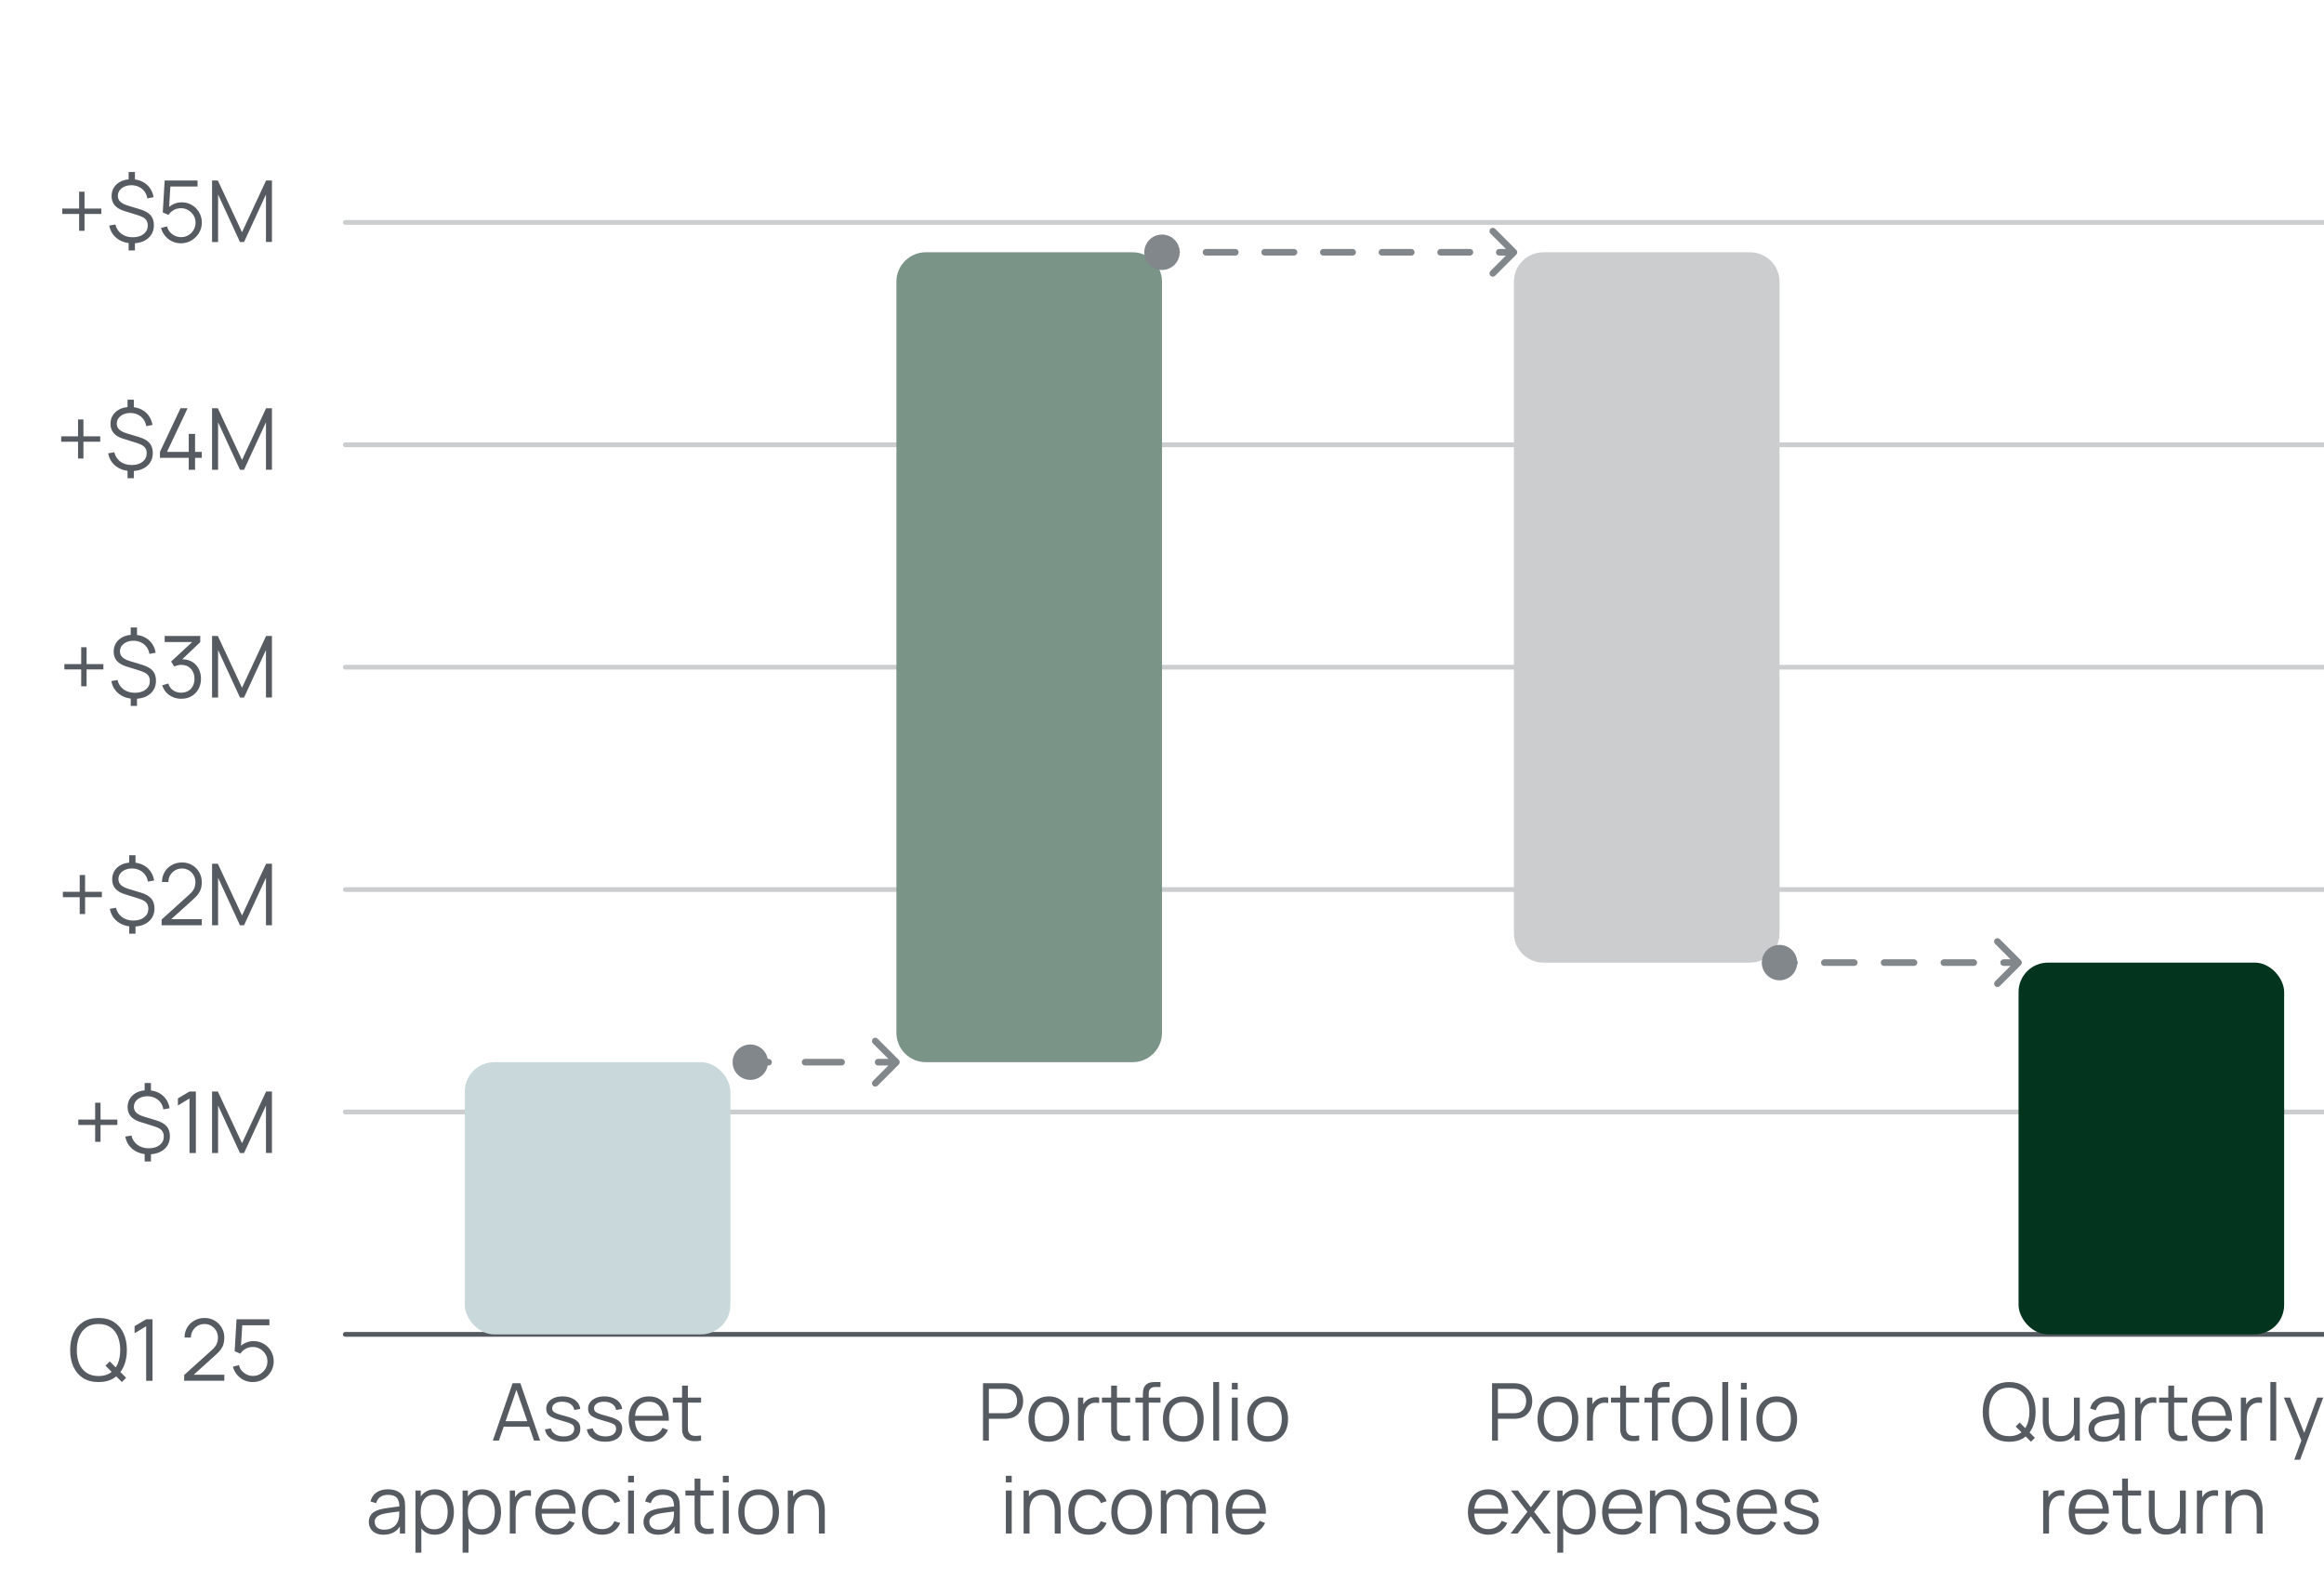 <svg width="350" height="238" viewBox="0 0 350 238" fill="none" xmlns="http://www.w3.org/2000/svg">
<path d="M74.221 217L77.197 208.36H78.367L81.343 217H80.424L77.599 208.852H77.947L75.138 217H74.221ZM75.546 214.906V214.078H80.01V214.906H75.546ZM84.844 217.174C84.084 217.174 83.458 217.01 82.966 216.682C82.478 216.354 82.178 215.898 82.066 215.314L82.966 215.164C83.062 215.532 83.28 215.826 83.62 216.046C83.964 216.262 84.388 216.37 84.892 216.37C85.384 216.37 85.772 216.268 86.056 216.064C86.34 215.856 86.482 215.574 86.482 215.218C86.482 215.018 86.436 214.856 86.344 214.732C86.256 214.604 86.074 214.486 85.798 214.378C85.522 214.27 85.11 214.142 84.562 213.994C83.974 213.834 83.514 213.674 83.182 213.514C82.85 213.354 82.614 213.17 82.474 212.962C82.334 212.75 82.264 212.492 82.264 212.188C82.264 211.82 82.368 211.498 82.576 211.222C82.784 210.942 83.072 210.726 83.44 210.574C83.808 210.418 84.236 210.34 84.724 210.34C85.212 210.34 85.648 210.42 86.032 210.58C86.42 210.736 86.732 210.956 86.968 211.24C87.204 211.524 87.344 211.854 87.388 212.23L86.488 212.392C86.428 212.012 86.238 211.712 85.918 211.492C85.602 211.268 85.2 211.152 84.712 211.144C84.252 211.132 83.878 211.22 83.59 211.408C83.302 211.592 83.158 211.838 83.158 212.146C83.158 212.318 83.21 212.466 83.314 212.59C83.418 212.71 83.606 212.824 83.878 212.932C84.154 213.04 84.546 213.158 85.054 213.286C85.65 213.438 86.118 213.598 86.458 213.766C86.798 213.934 87.04 214.132 87.184 214.36C87.328 214.588 87.4 214.87 87.4 215.206C87.4 215.818 87.172 216.3 86.716 216.652C86.264 217 85.64 217.174 84.844 217.174ZM91.149 217.174C90.389 217.174 89.763 217.01 89.271 216.682C88.783 216.354 88.483 215.898 88.371 215.314L89.271 215.164C89.367 215.532 89.585 215.826 89.925 216.046C90.269 216.262 90.693 216.37 91.197 216.37C91.689 216.37 92.077 216.268 92.361 216.064C92.645 215.856 92.787 215.574 92.787 215.218C92.787 215.018 92.741 214.856 92.649 214.732C92.561 214.604 92.379 214.486 92.103 214.378C91.827 214.27 91.415 214.142 90.867 213.994C90.279 213.834 89.819 213.674 89.487 213.514C89.155 213.354 88.919 213.17 88.779 212.962C88.639 212.75 88.569 212.492 88.569 212.188C88.569 211.82 88.673 211.498 88.881 211.222C89.089 210.942 89.377 210.726 89.745 210.574C90.113 210.418 90.541 210.34 91.029 210.34C91.517 210.34 91.953 210.42 92.337 210.58C92.725 210.736 93.037 210.956 93.273 211.24C93.509 211.524 93.649 211.854 93.693 212.23L92.793 212.392C92.733 212.012 92.543 211.712 92.223 211.492C91.907 211.268 91.505 211.152 91.017 211.144C90.557 211.132 90.183 211.22 89.895 211.408C89.607 211.592 89.463 211.838 89.463 212.146C89.463 212.318 89.515 212.466 89.619 212.59C89.723 212.71 89.911 212.824 90.183 212.932C90.459 213.04 90.851 213.158 91.359 213.286C91.955 213.438 92.423 213.598 92.763 213.766C93.103 213.934 93.345 214.132 93.489 214.36C93.633 214.588 93.705 214.87 93.705 215.206C93.705 215.818 93.477 216.3 93.021 216.652C92.569 217 91.945 217.174 91.149 217.174ZM97.777 217.18C97.145 217.18 96.597 217.04 96.133 216.76C95.673 216.48 95.315 216.086 95.059 215.578C94.803 215.07 94.675 214.474 94.675 213.79C94.675 213.082 94.801 212.47 95.053 211.954C95.305 211.438 95.659 211.04 96.115 210.76C96.575 210.48 97.117 210.34 97.741 210.34C98.381 210.34 98.927 210.488 99.379 210.784C99.831 211.076 100.173 211.496 100.405 212.044C100.637 212.592 100.743 213.246 100.723 214.006H99.823V213.694C99.807 212.854 99.625 212.22 99.277 211.792C98.933 211.364 98.429 211.15 97.765 211.15C97.069 211.15 96.535 211.376 96.163 211.828C95.795 212.28 95.611 212.924 95.611 213.76C95.611 214.576 95.795 215.21 96.163 215.662C96.535 216.11 97.061 216.334 97.741 216.334C98.205 216.334 98.609 216.228 98.953 216.016C99.301 215.8 99.575 215.49 99.775 215.086L100.597 215.404C100.341 215.968 99.963 216.406 99.463 216.718C98.967 217.026 98.405 217.18 97.777 217.18ZM95.299 214.006V213.268H100.249V214.006H95.299ZM105.583 217C105.219 217.076 104.859 217.106 104.503 217.09C104.151 217.074 103.835 216.998 103.555 216.862C103.279 216.726 103.069 216.514 102.925 216.226C102.809 215.986 102.745 215.744 102.733 215.5C102.725 215.252 102.721 214.97 102.721 214.654V208.72H103.597V214.618C103.597 214.89 103.599 215.118 103.603 215.302C103.611 215.482 103.653 215.642 103.729 215.782C103.873 216.05 104.101 216.21 104.413 216.262C104.729 216.314 105.119 216.302 105.583 216.226V217ZM101.335 211.276V210.52H105.583V211.276H101.335ZM57.76 231.18C57.272 231.18 56.862 231.092 56.53 230.916C56.202 230.74 55.956 230.506 55.792 230.214C55.628 229.922 55.546 229.604 55.546 229.26C55.546 228.908 55.616 228.608 55.756 228.36C55.9 228.108 56.094 227.902 56.338 227.742C56.586 227.582 56.872 227.46 57.196 227.376C57.524 227.296 57.886 227.226 58.282 227.166C58.682 227.102 59.072 227.048 59.452 227.004C59.836 226.956 60.172 226.91 60.46 226.866L60.148 227.058C60.16 226.418 60.036 225.944 59.776 225.636C59.516 225.328 59.064 225.174 58.42 225.174C57.976 225.174 57.6 225.274 57.292 225.474C56.988 225.674 56.774 225.99 56.65 226.422L55.792 226.17C55.94 225.59 56.238 225.14 56.686 224.82C57.134 224.5 57.716 224.34 58.432 224.34C59.024 224.34 59.526 224.452 59.938 224.676C60.354 224.896 60.648 225.216 60.82 225.636C60.9 225.824 60.952 226.034 60.976 226.266C61 226.498 61.012 226.734 61.012 226.974V231H60.226V229.374L60.454 229.47C60.234 230.026 59.892 230.45 59.428 230.742C58.964 231.034 58.408 231.18 57.76 231.18ZM57.862 230.418C58.274 230.418 58.634 230.344 58.942 230.196C59.25 230.048 59.498 229.846 59.686 229.59C59.874 229.33 59.996 229.038 60.052 228.714C60.1 228.506 60.126 228.278 60.13 228.03C60.134 227.778 60.136 227.59 60.136 227.466L60.472 227.64C60.172 227.68 59.846 227.72 59.494 227.76C59.146 227.8 58.802 227.846 58.462 227.898C58.126 227.95 57.822 228.012 57.55 228.084C57.366 228.136 57.188 228.21 57.016 228.306C56.844 228.398 56.702 228.522 56.59 228.678C56.482 228.834 56.428 229.028 56.428 229.26C56.428 229.448 56.474 229.63 56.566 229.806C56.662 229.982 56.814 230.128 57.022 230.244C57.234 230.36 57.514 230.418 57.862 230.418ZM65.484 231.18C64.888 231.18 64.384 231.03 63.972 230.73C63.56 230.426 63.248 230.016 63.036 229.5C62.824 228.98 62.718 228.398 62.718 227.754C62.718 227.098 62.824 226.514 63.036 226.002C63.252 225.486 63.568 225.08 63.984 224.784C64.4 224.488 64.912 224.34 65.52 224.34C66.112 224.34 66.62 224.49 67.044 224.79C67.468 225.09 67.792 225.498 68.016 226.014C68.244 226.53 68.358 227.11 68.358 227.754C68.358 228.402 68.244 228.984 68.016 229.5C67.788 230.016 67.46 230.426 67.032 230.73C66.604 231.03 66.088 231.18 65.484 231.18ZM62.568 233.88V224.52H63.36V229.398H63.456V233.88H62.568ZM65.394 230.358C65.846 230.358 66.222 230.244 66.522 230.016C66.822 229.788 67.046 229.478 67.194 229.086C67.346 228.69 67.422 228.246 67.422 227.754C67.422 227.266 67.348 226.826 67.2 226.434C67.052 226.042 66.826 225.732 66.522 225.504C66.222 225.276 65.84 225.162 65.376 225.162C64.924 225.162 64.548 225.272 64.248 225.492C63.952 225.712 63.73 226.018 63.582 226.41C63.434 226.798 63.36 227.246 63.36 227.754C63.36 228.254 63.434 228.702 63.582 229.098C63.73 229.49 63.954 229.798 64.254 230.022C64.554 230.246 64.934 230.358 65.394 230.358ZM72.586 231.18C71.99 231.18 71.486 231.03 71.074 230.73C70.662 230.426 70.35 230.016 70.138 229.5C69.926 228.98 69.82 228.398 69.82 227.754C69.82 227.098 69.926 226.514 70.138 226.002C70.354 225.486 70.67 225.08 71.086 224.784C71.502 224.488 72.014 224.34 72.622 224.34C73.214 224.34 73.722 224.49 74.146 224.79C74.57 225.09 74.894 225.498 75.118 226.014C75.346 226.53 75.46 227.11 75.46 227.754C75.46 228.402 75.346 228.984 75.118 229.5C74.89 230.016 74.562 230.426 74.134 230.73C73.706 231.03 73.19 231.18 72.586 231.18ZM69.67 233.88V224.52H70.462V229.398H70.558V233.88H69.67ZM72.496 230.358C72.948 230.358 73.324 230.244 73.624 230.016C73.924 229.788 74.148 229.478 74.296 229.086C74.448 228.69 74.524 228.246 74.524 227.754C74.524 227.266 74.45 226.826 74.302 226.434C74.154 226.042 73.928 225.732 73.624 225.504C73.324 225.276 72.942 225.162 72.478 225.162C72.026 225.162 71.65 225.272 71.35 225.492C71.054 225.712 70.832 226.018 70.684 226.41C70.536 226.798 70.462 227.246 70.462 227.754C70.462 228.254 70.536 228.702 70.684 229.098C70.832 229.49 71.056 229.798 71.356 230.022C71.656 230.246 72.036 230.358 72.496 230.358ZM76.778 231V224.52H77.57V226.08L77.413 225.876C77.486 225.684 77.579 225.508 77.695 225.348C77.811 225.184 77.938 225.05 78.073 224.946C78.242 224.798 78.438 224.686 78.662 224.61C78.885 224.53 79.112 224.484 79.34 224.472C79.567 224.456 79.775 224.472 79.963 224.52V225.348C79.728 225.288 79.469 225.274 79.189 225.306C78.909 225.338 78.651 225.45 78.415 225.642C78.2 225.81 78.037 226.012 77.93 226.248C77.822 226.48 77.749 226.728 77.713 226.992C77.677 227.252 77.659 227.51 77.659 227.766V231H76.778ZM83.727 231.18C83.094 231.18 82.546 231.04 82.082 230.76C81.623 230.48 81.264 230.086 81.008 229.578C80.752 229.07 80.624 228.474 80.624 227.79C80.624 227.082 80.751 226.47 81.002 225.954C81.254 225.438 81.609 225.04 82.064 224.76C82.525 224.48 83.067 224.34 83.691 224.34C84.331 224.34 84.876 224.488 85.329 224.784C85.781 225.076 86.123 225.496 86.355 226.044C86.587 226.592 86.692 227.246 86.672 228.006H85.772V227.694C85.757 226.854 85.575 226.22 85.227 225.792C84.882 225.364 84.379 225.15 83.715 225.15C83.019 225.15 82.484 225.376 82.112 225.828C81.745 226.28 81.561 226.924 81.561 227.76C81.561 228.576 81.745 229.21 82.112 229.662C82.484 230.11 83.01 230.334 83.691 230.334C84.154 230.334 84.558 230.228 84.903 230.016C85.251 229.8 85.525 229.49 85.725 229.086L86.546 229.404C86.29 229.968 85.912 230.406 85.412 230.718C84.916 231.026 84.355 231.18 83.727 231.18ZM81.249 228.006V227.268H86.198V228.006H81.249ZM90.692 231.18C90.04 231.18 89.488 231.034 89.036 230.742C88.584 230.45 88.24 230.048 88.004 229.536C87.772 229.02 87.652 228.428 87.644 227.76C87.652 227.08 87.776 226.484 88.016 225.972C88.256 225.456 88.602 225.056 89.054 224.772C89.506 224.484 90.054 224.34 90.698 224.34C91.354 224.34 91.924 224.5 92.408 224.82C92.896 225.14 93.23 225.578 93.41 226.134L92.546 226.41C92.394 226.022 92.152 225.722 91.82 225.51C91.492 225.294 91.116 225.186 90.692 225.186C90.216 225.186 89.822 225.296 89.51 225.516C89.198 225.732 88.966 226.034 88.814 226.422C88.662 226.81 88.584 227.256 88.58 227.76C88.588 228.536 88.768 229.16 89.12 229.632C89.472 230.1 89.996 230.334 90.692 230.334C91.132 230.334 91.506 230.234 91.814 230.034C92.126 229.83 92.362 229.534 92.522 229.146L93.41 229.41C93.17 229.986 92.818 230.426 92.354 230.73C91.89 231.03 91.336 231.18 90.692 231.18ZM94.593 223.29V222.3H95.475V223.29H94.593ZM94.593 231V224.52H95.475V231H94.593ZM99.128 231.18C98.64 231.18 98.23 231.092 97.898 230.916C97.57 230.74 97.324 230.506 97.16 230.214C96.996 229.922 96.914 229.604 96.914 229.26C96.914 228.908 96.984 228.608 97.124 228.36C97.268 228.108 97.462 227.902 97.706 227.742C97.954 227.582 98.24 227.46 98.564 227.376C98.892 227.296 99.254 227.226 99.65 227.166C100.05 227.102 100.44 227.048 100.82 227.004C101.204 226.956 101.54 226.91 101.828 226.866L101.516 227.058C101.528 226.418 101.404 225.944 101.144 225.636C100.884 225.328 100.432 225.174 99.788 225.174C99.344 225.174 98.968 225.274 98.66 225.474C98.356 225.674 98.142 225.99 98.018 226.422L97.16 226.17C97.308 225.59 97.606 225.14 98.054 224.82C98.502 224.5 99.084 224.34 99.8 224.34C100.392 224.34 100.894 224.452 101.306 224.676C101.722 224.896 102.016 225.216 102.188 225.636C102.268 225.824 102.32 226.034 102.344 226.266C102.368 226.498 102.38 226.734 102.38 226.974V231H101.594V229.374L101.822 229.47C101.602 230.026 101.26 230.45 100.796 230.742C100.332 231.034 99.776 231.18 99.128 231.18ZM99.23 230.418C99.642 230.418 100.002 230.344 100.31 230.196C100.618 230.048 100.866 229.846 101.054 229.59C101.242 229.33 101.364 229.038 101.42 228.714C101.468 228.506 101.494 228.278 101.498 228.03C101.502 227.778 101.504 227.59 101.504 227.466L101.84 227.64C101.54 227.68 101.214 227.72 100.862 227.76C100.514 227.8 100.17 227.846 99.83 227.898C99.494 227.95 99.19 228.012 98.918 228.084C98.734 228.136 98.556 228.21 98.384 228.306C98.212 228.398 98.07 228.522 97.958 228.678C97.85 228.834 97.796 229.028 97.796 229.26C97.796 229.448 97.842 229.63 97.934 229.806C98.03 229.982 98.182 230.128 98.39 230.244C98.602 230.36 98.882 230.418 99.23 230.418ZM107.47 231C107.106 231.076 106.746 231.106 106.39 231.09C106.038 231.074 105.722 230.998 105.442 230.862C105.166 230.726 104.956 230.514 104.812 230.226C104.696 229.986 104.632 229.744 104.62 229.5C104.612 229.252 104.608 228.97 104.608 228.654V222.72H105.484V228.618C105.484 228.89 105.486 229.118 105.49 229.302C105.498 229.482 105.54 229.642 105.616 229.782C105.76 230.05 105.988 230.21 106.3 230.262C106.616 230.314 107.006 230.302 107.47 230.226V231ZM103.222 225.276V224.52H107.47V225.276H103.222ZM108.866 223.29V222.3H109.748V223.29H108.866ZM108.866 231V224.52H109.748V231H108.866ZM114.253 231.18C113.609 231.18 113.059 231.034 112.603 230.742C112.147 230.45 111.797 230.046 111.553 229.53C111.309 229.014 111.187 228.422 111.187 227.754C111.187 227.074 111.311 226.478 111.559 225.966C111.807 225.454 112.159 225.056 112.615 224.772C113.075 224.484 113.621 224.34 114.253 224.34C114.901 224.34 115.453 224.486 115.909 224.778C116.369 225.066 116.719 225.468 116.959 225.984C117.203 226.496 117.325 227.086 117.325 227.754C117.325 228.434 117.203 229.032 116.959 229.548C116.715 230.06 116.363 230.46 115.903 230.748C115.443 231.036 114.893 231.18 114.253 231.18ZM114.253 230.334C114.973 230.334 115.509 230.096 115.861 229.62C116.213 229.14 116.389 228.518 116.389 227.754C116.389 226.97 116.211 226.346 115.855 225.882C115.503 225.418 114.969 225.186 114.253 225.186C113.769 225.186 113.369 225.296 113.053 225.516C112.741 225.732 112.507 226.034 112.351 226.422C112.199 226.806 112.123 227.25 112.123 227.754C112.123 228.534 112.303 229.16 112.663 229.632C113.023 230.1 113.553 230.334 114.253 230.334ZM123.329 231V227.694C123.329 227.334 123.295 227.004 123.227 226.704C123.159 226.4 123.049 226.136 122.897 225.912C122.749 225.684 122.555 225.508 122.315 225.384C122.079 225.26 121.791 225.198 121.451 225.198C121.139 225.198 120.863 225.252 120.623 225.36C120.387 225.468 120.187 225.624 120.023 225.828C119.863 226.028 119.741 226.272 119.657 226.56C119.573 226.848 119.531 227.176 119.531 227.544L118.907 227.406C118.907 226.742 119.023 226.184 119.255 225.732C119.487 225.28 119.807 224.938 120.215 224.706C120.623 224.474 121.091 224.358 121.619 224.358C122.007 224.358 122.345 224.418 122.633 224.538C122.925 224.658 123.171 224.82 123.371 225.024C123.575 225.228 123.739 225.462 123.863 225.726C123.987 225.986 124.077 226.264 124.133 226.56C124.189 226.852 124.217 227.144 124.217 227.436V231H123.329ZM118.643 231V224.52H119.441V226.116H119.531V231H118.643Z" fill="#555B60"/>
<path d="M148.042 217V208.36H151.378C151.462 208.36 151.556 208.364 151.66 208.372C151.768 208.376 151.876 208.388 151.984 208.408C152.436 208.476 152.818 208.634 153.13 208.882C153.446 209.126 153.684 209.434 153.844 209.806C154.008 210.178 154.09 210.59 154.09 211.042C154.09 211.49 154.008 211.9 153.844 212.272C153.68 212.644 153.44 212.954 153.124 213.202C152.812 213.446 152.432 213.602 151.984 213.67C151.876 213.686 151.768 213.698 151.66 213.706C151.556 213.714 151.462 213.718 151.378 213.718H148.924V217H148.042ZM148.924 212.878H151.354C151.426 212.878 151.51 212.874 151.606 212.866C151.702 212.858 151.796 212.844 151.888 212.824C152.184 212.76 152.426 212.638 152.614 212.458C152.806 212.278 152.948 212.064 153.04 211.816C153.136 211.568 153.184 211.31 153.184 211.042C153.184 210.774 153.136 210.516 153.04 210.268C152.948 210.016 152.806 209.8 152.614 209.62C152.426 209.44 152.184 209.318 151.888 209.254C151.796 209.234 151.702 209.222 151.606 209.218C151.51 209.21 151.426 209.206 151.354 209.206H148.924V212.878ZM157.956 217.18C157.312 217.18 156.762 217.034 156.306 216.742C155.85 216.45 155.5 216.046 155.256 215.53C155.012 215.014 154.89 214.422 154.89 213.754C154.89 213.074 155.014 212.478 155.262 211.966C155.51 211.454 155.862 211.056 156.318 210.772C156.778 210.484 157.324 210.34 157.956 210.34C158.604 210.34 159.156 210.486 159.612 210.778C160.072 211.066 160.422 211.468 160.662 211.984C160.906 212.496 161.028 213.086 161.028 213.754C161.028 214.434 160.906 215.032 160.662 215.548C160.418 216.06 160.066 216.46 159.606 216.748C159.146 217.036 158.596 217.18 157.956 217.18ZM157.956 216.334C158.676 216.334 159.212 216.096 159.564 215.62C159.916 215.14 160.092 214.518 160.092 213.754C160.092 212.97 159.914 212.346 159.558 211.882C159.206 211.418 158.672 211.186 157.956 211.186C157.472 211.186 157.072 211.296 156.756 211.516C156.444 211.732 156.21 212.034 156.054 212.422C155.902 212.806 155.826 213.25 155.826 213.754C155.826 214.534 156.006 215.16 156.366 215.632C156.726 216.1 157.256 216.334 157.956 216.334ZM162.351 217V210.52H163.143V212.08L162.987 211.876C163.059 211.684 163.153 211.508 163.269 211.348C163.385 211.184 163.511 211.05 163.647 210.946C163.815 210.798 164.011 210.686 164.235 210.61C164.459 210.53 164.685 210.484 164.913 210.472C165.141 210.456 165.349 210.472 165.537 210.52V211.348C165.301 211.288 165.043 211.274 164.763 211.306C164.483 211.338 164.225 211.45 163.989 211.642C163.773 211.81 163.611 212.012 163.503 212.248C163.395 212.48 163.323 212.728 163.287 212.992C163.251 213.252 163.233 213.51 163.233 213.766V217H162.351ZM170.203 217C169.839 217.076 169.479 217.106 169.123 217.09C168.771 217.074 168.455 216.998 168.175 216.862C167.899 216.726 167.689 216.514 167.545 216.226C167.429 215.986 167.365 215.744 167.353 215.5C167.345 215.252 167.341 214.97 167.341 214.654V208.72H168.217V214.618C168.217 214.89 168.219 215.118 168.223 215.302C168.231 215.482 168.273 215.642 168.349 215.782C168.493 216.05 168.721 216.21 169.033 216.262C169.349 216.314 169.739 216.302 170.203 216.226V217ZM165.955 211.276V210.52H170.203V211.276H165.955ZM172.122 217V210.04C172.122 209.872 172.13 209.706 172.146 209.542C172.166 209.378 172.204 209.222 172.26 209.074C172.316 208.922 172.404 208.782 172.524 208.654C172.656 208.51 172.8 208.406 172.956 208.342C173.112 208.274 173.274 208.23 173.442 208.21C173.614 208.19 173.782 208.18 173.946 208.18H174.774V208.924H174.006C173.67 208.924 173.418 209.006 173.25 209.17C173.086 209.334 173.004 209.592 173.004 209.944V217H172.122ZM171 211.276V210.52H174.774V211.276H171ZM178.206 217.18C177.562 217.18 177.012 217.034 176.556 216.742C176.1 216.45 175.75 216.046 175.506 215.53C175.262 215.014 175.14 214.422 175.14 213.754C175.14 213.074 175.264 212.478 175.512 211.966C175.76 211.454 176.112 211.056 176.568 210.772C177.028 210.484 177.574 210.34 178.206 210.34C178.854 210.34 179.406 210.486 179.862 210.778C180.322 211.066 180.672 211.468 180.912 211.984C181.156 212.496 181.278 213.086 181.278 213.754C181.278 214.434 181.156 215.032 180.912 215.548C180.668 216.06 180.316 216.46 179.856 216.748C179.396 217.036 178.846 217.18 178.206 217.18ZM178.206 216.334C178.926 216.334 179.462 216.096 179.814 215.62C180.166 215.14 180.342 214.518 180.342 213.754C180.342 212.97 180.164 212.346 179.808 211.882C179.456 211.418 178.922 211.186 178.206 211.186C177.722 211.186 177.322 211.296 177.006 211.516C176.694 211.732 176.46 212.034 176.304 212.422C176.152 212.806 176.076 213.25 176.076 213.754C176.076 214.534 176.256 215.16 176.616 215.632C176.976 216.1 177.506 216.334 178.206 216.334ZM182.721 217V208.18H183.603V217H182.721ZM185.522 209.29V208.3H186.404V209.29H185.522ZM185.522 217V210.52H186.404V217H185.522ZM190.909 217.18C190.265 217.18 189.715 217.034 189.259 216.742C188.803 216.45 188.453 216.046 188.209 215.53C187.965 215.014 187.843 214.422 187.843 213.754C187.843 213.074 187.967 212.478 188.215 211.966C188.463 211.454 188.815 211.056 189.271 210.772C189.731 210.484 190.277 210.34 190.909 210.34C191.557 210.34 192.109 210.486 192.565 210.778C193.025 211.066 193.375 211.468 193.615 211.984C193.859 212.496 193.981 213.086 193.981 213.754C193.981 214.434 193.859 215.032 193.615 215.548C193.371 216.06 193.019 216.46 192.559 216.748C192.099 217.036 191.549 217.18 190.909 217.18ZM190.909 216.334C191.629 216.334 192.165 216.096 192.517 215.62C192.869 215.14 193.045 214.518 193.045 213.754C193.045 212.97 192.867 212.346 192.511 211.882C192.159 211.418 191.625 211.186 190.909 211.186C190.425 211.186 190.025 211.296 189.709 211.516C189.397 211.732 189.163 212.034 189.007 212.422C188.855 212.806 188.779 213.25 188.779 213.754C188.779 214.534 188.959 215.16 189.319 215.632C189.679 216.1 190.209 216.334 190.909 216.334ZM151.485 223.29V222.3H152.367V223.29H151.485ZM151.485 231V224.52H152.367V231H151.485ZM158.846 231V227.694C158.846 227.334 158.812 227.004 158.744 226.704C158.676 226.4 158.566 226.136 158.414 225.912C158.266 225.684 158.072 225.508 157.832 225.384C157.596 225.26 157.308 225.198 156.968 225.198C156.656 225.198 156.38 225.252 156.14 225.36C155.904 225.468 155.704 225.624 155.54 225.828C155.38 226.028 155.258 226.272 155.174 226.56C155.09 226.848 155.048 227.176 155.048 227.544L154.424 227.406C154.424 226.742 154.54 226.184 154.772 225.732C155.004 225.28 155.324 224.938 155.732 224.706C156.14 224.474 156.608 224.358 157.136 224.358C157.524 224.358 157.862 224.418 158.15 224.538C158.442 224.658 158.688 224.82 158.888 225.024C159.092 225.228 159.256 225.462 159.38 225.726C159.504 225.986 159.594 226.264 159.65 226.56C159.706 226.852 159.734 227.144 159.734 227.436V231H158.846ZM154.16 231V224.52H154.958V226.116H155.048V231H154.16ZM163.943 231.18C163.291 231.18 162.739 231.034 162.287 230.742C161.835 230.45 161.491 230.048 161.255 229.536C161.023 229.02 160.903 228.428 160.895 227.76C160.903 227.08 161.027 226.484 161.267 225.972C161.507 225.456 161.853 225.056 162.305 224.772C162.757 224.484 163.305 224.34 163.949 224.34C164.605 224.34 165.175 224.5 165.659 224.82C166.147 225.14 166.481 225.578 166.661 226.134L165.797 226.41C165.645 226.022 165.403 225.722 165.071 225.51C164.743 225.294 164.367 225.186 163.943 225.186C163.467 225.186 163.073 225.296 162.761 225.516C162.449 225.732 162.217 226.034 162.065 226.422C161.913 226.81 161.835 227.256 161.831 227.76C161.839 228.536 162.019 229.16 162.371 229.632C162.723 230.1 163.247 230.334 163.943 230.334C164.383 230.334 164.757 230.234 165.065 230.034C165.377 229.83 165.613 229.534 165.773 229.146L166.661 229.41C166.421 229.986 166.069 230.426 165.605 230.73C165.141 231.03 164.587 231.18 163.943 231.18ZM170.43 231.18C169.786 231.18 169.236 231.034 168.78 230.742C168.324 230.45 167.974 230.046 167.73 229.53C167.486 229.014 167.364 228.422 167.364 227.754C167.364 227.074 167.488 226.478 167.736 225.966C167.984 225.454 168.336 225.056 168.792 224.772C169.252 224.484 169.798 224.34 170.43 224.34C171.078 224.34 171.63 224.486 172.086 224.778C172.546 225.066 172.896 225.468 173.136 225.984C173.38 226.496 173.502 227.086 173.502 227.754C173.502 228.434 173.38 229.032 173.136 229.548C172.892 230.06 172.54 230.46 172.08 230.748C171.62 231.036 171.07 231.18 170.43 231.18ZM170.43 230.334C171.15 230.334 171.686 230.096 172.038 229.62C172.39 229.14 172.566 228.518 172.566 227.754C172.566 226.97 172.388 226.346 172.032 225.882C171.68 225.418 171.146 225.186 170.43 225.186C169.946 225.186 169.546 225.296 169.23 225.516C168.918 225.732 168.684 226.034 168.528 226.422C168.376 226.806 168.3 227.25 168.3 227.754C168.3 228.534 168.48 229.16 168.84 229.632C169.2 230.1 169.73 230.334 170.43 230.334ZM182.554 231L182.56 226.746C182.56 226.246 182.42 225.854 182.14 225.57C181.864 225.282 181.512 225.138 181.084 225.138C180.84 225.138 180.602 225.194 180.37 225.306C180.138 225.418 179.946 225.598 179.794 225.846C179.646 226.094 179.572 226.418 179.572 226.818L179.05 226.668C179.038 226.204 179.128 225.798 179.32 225.45C179.516 225.102 179.784 224.832 180.124 224.64C180.468 224.444 180.856 224.346 181.288 224.346C181.94 224.346 182.462 224.548 182.854 224.952C183.246 225.352 183.442 225.894 183.442 226.578L183.436 231H182.554ZM174.82 231V224.52H175.612V226.116H175.708V231H174.82ZM178.696 231L178.702 226.806C178.702 226.29 178.564 225.884 178.288 225.588C178.016 225.288 177.656 225.138 177.208 225.138C176.76 225.138 176.398 225.292 176.122 225.6C175.846 225.904 175.708 226.31 175.708 226.818L175.18 226.53C175.18 226.114 175.278 225.742 175.474 225.414C175.67 225.082 175.938 224.822 176.278 224.634C176.618 224.442 177.004 224.346 177.436 224.346C177.848 224.346 178.214 224.434 178.534 224.61C178.858 224.786 179.112 225.042 179.296 225.378C179.48 225.714 179.572 226.122 179.572 226.602L179.566 231H178.696ZM187.704 231.18C187.072 231.18 186.524 231.04 186.06 230.76C185.6 230.48 185.242 230.086 184.986 229.578C184.73 229.07 184.602 228.474 184.602 227.79C184.602 227.082 184.728 226.47 184.98 225.954C185.232 225.438 185.586 225.04 186.042 224.76C186.502 224.48 187.044 224.34 187.668 224.34C188.308 224.34 188.854 224.488 189.306 224.784C189.758 225.076 190.1 225.496 190.332 226.044C190.564 226.592 190.67 227.246 190.65 228.006H189.75V227.694C189.734 226.854 189.552 226.22 189.204 225.792C188.86 225.364 188.356 225.15 187.692 225.15C186.996 225.15 186.462 225.376 186.09 225.828C185.722 226.28 185.538 226.924 185.538 227.76C185.538 228.576 185.722 229.21 186.09 229.662C186.462 230.11 186.988 230.334 187.668 230.334C188.132 230.334 188.536 230.228 188.88 230.016C189.228 229.8 189.502 229.49 189.702 229.086L190.524 229.404C190.268 229.968 189.89 230.406 189.39 230.718C188.894 231.026 188.332 231.18 187.704 231.18ZM185.226 228.006V227.268H190.176V228.006H185.226Z" fill="#555B60"/>
<path d="M224.708 217V208.36H228.044C228.128 208.36 228.222 208.364 228.326 208.372C228.434 208.376 228.542 208.388 228.65 208.408C229.102 208.476 229.484 208.634 229.796 208.882C230.112 209.126 230.35 209.434 230.51 209.806C230.674 210.178 230.756 210.59 230.756 211.042C230.756 211.49 230.674 211.9 230.51 212.272C230.346 212.644 230.106 212.954 229.79 213.202C229.478 213.446 229.098 213.602 228.65 213.67C228.542 213.686 228.434 213.698 228.326 213.706C228.222 213.714 228.128 213.718 228.044 213.718H225.59V217H224.708ZM225.59 212.878H228.02C228.092 212.878 228.176 212.874 228.272 212.866C228.368 212.858 228.462 212.844 228.554 212.824C228.85 212.76 229.092 212.638 229.28 212.458C229.472 212.278 229.614 212.064 229.706 211.816C229.802 211.568 229.85 211.31 229.85 211.042C229.85 210.774 229.802 210.516 229.706 210.268C229.614 210.016 229.472 209.8 229.28 209.62C229.092 209.44 228.85 209.318 228.554 209.254C228.462 209.234 228.368 209.222 228.272 209.218C228.176 209.21 228.092 209.206 228.02 209.206H225.59V212.878ZM234.622 217.18C233.978 217.18 233.428 217.034 232.972 216.742C232.516 216.45 232.166 216.046 231.922 215.53C231.678 215.014 231.556 214.422 231.556 213.754C231.556 213.074 231.68 212.478 231.928 211.966C232.176 211.454 232.528 211.056 232.984 210.772C233.444 210.484 233.99 210.34 234.622 210.34C235.27 210.34 235.822 210.486 236.278 210.778C236.738 211.066 237.088 211.468 237.328 211.984C237.572 212.496 237.694 213.086 237.694 213.754C237.694 214.434 237.572 215.032 237.328 215.548C237.084 216.06 236.732 216.46 236.272 216.748C235.812 217.036 235.262 217.18 234.622 217.18ZM234.622 216.334C235.342 216.334 235.878 216.096 236.23 215.62C236.582 215.14 236.758 214.518 236.758 213.754C236.758 212.97 236.58 212.346 236.224 211.882C235.872 211.418 235.338 211.186 234.622 211.186C234.138 211.186 233.738 211.296 233.422 211.516C233.11 211.732 232.876 212.034 232.72 212.422C232.568 212.806 232.492 213.25 232.492 213.754C232.492 214.534 232.672 215.16 233.032 215.632C233.392 216.1 233.922 216.334 234.622 216.334ZM239.017 217V210.52H239.809V212.08L239.653 211.876C239.725 211.684 239.819 211.508 239.935 211.348C240.051 211.184 240.177 211.05 240.313 210.946C240.481 210.798 240.677 210.686 240.901 210.61C241.125 210.53 241.351 210.484 241.579 210.472C241.807 210.456 242.015 210.472 242.203 210.52V211.348C241.967 211.288 241.709 211.274 241.429 211.306C241.149 211.338 240.891 211.45 240.655 211.642C240.439 211.81 240.277 212.012 240.169 212.248C240.061 212.48 239.989 212.728 239.953 212.992C239.917 213.252 239.899 213.51 239.899 213.766V217H239.017ZM246.869 217C246.505 217.076 246.145 217.106 245.789 217.09C245.437 217.074 245.121 216.998 244.841 216.862C244.565 216.726 244.355 216.514 244.211 216.226C244.095 215.986 244.031 215.744 244.019 215.5C244.011 215.252 244.007 214.97 244.007 214.654V208.72H244.883V214.618C244.883 214.89 244.885 215.118 244.889 215.302C244.897 215.482 244.939 215.642 245.015 215.782C245.159 216.05 245.387 216.21 245.699 216.262C246.015 216.314 246.405 216.302 246.869 216.226V217ZM242.621 211.276V210.52H246.869V211.276H242.621ZM248.788 217V210.04C248.788 209.872 248.796 209.706 248.812 209.542C248.832 209.378 248.87 209.222 248.926 209.074C248.982 208.922 249.07 208.782 249.19 208.654C249.322 208.51 249.466 208.406 249.622 208.342C249.778 208.274 249.94 208.23 250.108 208.21C250.28 208.19 250.448 208.18 250.612 208.18H251.44V208.924H250.672C250.336 208.924 250.084 209.006 249.916 209.17C249.752 209.334 249.67 209.592 249.67 209.944V217H248.788ZM247.666 211.276V210.52H251.44V211.276H247.666ZM254.872 217.18C254.228 217.18 253.678 217.034 253.222 216.742C252.766 216.45 252.416 216.046 252.172 215.53C251.928 215.014 251.806 214.422 251.806 213.754C251.806 213.074 251.93 212.478 252.178 211.966C252.426 211.454 252.778 211.056 253.234 210.772C253.694 210.484 254.24 210.34 254.872 210.34C255.52 210.34 256.072 210.486 256.528 210.778C256.988 211.066 257.338 211.468 257.578 211.984C257.822 212.496 257.944 213.086 257.944 213.754C257.944 214.434 257.822 215.032 257.578 215.548C257.334 216.06 256.982 216.46 256.522 216.748C256.062 217.036 255.512 217.18 254.872 217.18ZM254.872 216.334C255.592 216.334 256.128 216.096 256.48 215.62C256.832 215.14 257.008 214.518 257.008 213.754C257.008 212.97 256.83 212.346 256.474 211.882C256.122 211.418 255.588 211.186 254.872 211.186C254.388 211.186 253.988 211.296 253.672 211.516C253.36 211.732 253.126 212.034 252.97 212.422C252.818 212.806 252.742 213.25 252.742 213.754C252.742 214.534 252.922 215.16 253.282 215.632C253.642 216.1 254.172 216.334 254.872 216.334ZM259.387 217V208.18H260.269V217H259.387ZM262.188 209.29V208.3H263.07V209.29H262.188ZM262.188 217V210.52H263.07V217H262.188ZM267.575 217.18C266.931 217.18 266.381 217.034 265.925 216.742C265.469 216.45 265.119 216.046 264.875 215.53C264.631 215.014 264.509 214.422 264.509 213.754C264.509 213.074 264.633 212.478 264.881 211.966C265.129 211.454 265.481 211.056 265.937 210.772C266.397 210.484 266.943 210.34 267.575 210.34C268.223 210.34 268.775 210.486 269.231 210.778C269.691 211.066 270.041 211.468 270.281 211.984C270.525 212.496 270.647 213.086 270.647 213.754C270.647 214.434 270.525 215.032 270.281 215.548C270.037 216.06 269.685 216.46 269.225 216.748C268.765 217.036 268.215 217.18 267.575 217.18ZM267.575 216.334C268.295 216.334 268.831 216.096 269.183 215.62C269.535 215.14 269.711 214.518 269.711 213.754C269.711 212.97 269.533 212.346 269.177 211.882C268.825 211.418 268.291 211.186 267.575 211.186C267.091 211.186 266.691 211.296 266.375 211.516C266.063 211.732 265.829 212.034 265.673 212.422C265.521 212.806 265.445 213.25 265.445 213.754C265.445 214.534 265.625 215.16 265.985 215.632C266.345 216.1 266.875 216.334 267.575 216.334ZM224.175 231.18C223.543 231.18 222.995 231.04 222.531 230.76C222.071 230.48 221.713 230.086 221.457 229.578C221.201 229.07 221.073 228.474 221.073 227.79C221.073 227.082 221.199 226.47 221.451 225.954C221.703 225.438 222.057 225.04 222.513 224.76C222.973 224.48 223.515 224.34 224.139 224.34C224.779 224.34 225.325 224.488 225.777 224.784C226.229 225.076 226.571 225.496 226.803 226.044C227.035 226.592 227.141 227.246 227.121 228.006H226.221V227.694C226.205 226.854 226.023 226.22 225.675 225.792C225.331 225.364 224.827 225.15 224.163 225.15C223.467 225.15 222.933 225.376 222.561 225.828C222.193 226.28 222.009 226.924 222.009 227.76C222.009 228.576 222.193 229.21 222.561 229.662C222.933 230.11 223.459 230.334 224.139 230.334C224.603 230.334 225.007 230.228 225.351 230.016C225.699 229.8 225.973 229.49 226.173 229.086L226.995 229.404C226.739 229.968 226.361 230.406 225.861 230.718C225.365 231.026 224.803 231.18 224.175 231.18ZM221.697 228.006V227.268H226.647V228.006H221.697ZM227.498 231L230.03 227.724L227.552 224.52H228.608L230.546 227.046L232.466 224.52H233.522L231.044 227.724L233.582 231H232.52L230.546 228.402L228.56 231H227.498ZM237.456 231.18C236.86 231.18 236.356 231.03 235.944 230.73C235.532 230.426 235.22 230.016 235.008 229.5C234.796 228.98 234.69 228.398 234.69 227.754C234.69 227.098 234.796 226.514 235.008 226.002C235.224 225.486 235.54 225.08 235.956 224.784C236.372 224.488 236.884 224.34 237.492 224.34C238.084 224.34 238.592 224.49 239.016 224.79C239.44 225.09 239.764 225.498 239.988 226.014C240.216 226.53 240.33 227.11 240.33 227.754C240.33 228.402 240.216 228.984 239.988 229.5C239.76 230.016 239.432 230.426 239.004 230.73C238.576 231.03 238.06 231.18 237.456 231.18ZM234.54 233.88V224.52H235.332V229.398H235.428V233.88H234.54ZM237.366 230.358C237.818 230.358 238.194 230.244 238.494 230.016C238.794 229.788 239.018 229.478 239.166 229.086C239.318 228.69 239.394 228.246 239.394 227.754C239.394 227.266 239.32 226.826 239.172 226.434C239.024 226.042 238.798 225.732 238.494 225.504C238.194 225.276 237.812 225.162 237.348 225.162C236.896 225.162 236.52 225.272 236.22 225.492C235.924 225.712 235.702 226.018 235.554 226.41C235.406 226.798 235.332 227.246 235.332 227.754C235.332 228.254 235.406 228.702 235.554 229.098C235.702 229.49 235.926 229.798 236.226 230.022C236.526 230.246 236.906 230.358 237.366 230.358ZM244.39 231.18C243.758 231.18 243.21 231.04 242.746 230.76C242.286 230.48 241.928 230.086 241.672 229.578C241.416 229.07 241.288 228.474 241.288 227.79C241.288 227.082 241.414 226.47 241.666 225.954C241.918 225.438 242.272 225.04 242.728 224.76C243.188 224.48 243.73 224.34 244.354 224.34C244.994 224.34 245.54 224.488 245.992 224.784C246.444 225.076 246.786 225.496 247.018 226.044C247.25 226.592 247.356 227.246 247.336 228.006H246.436V227.694C246.42 226.854 246.238 226.22 245.89 225.792C245.546 225.364 245.042 225.15 244.378 225.15C243.682 225.15 243.148 225.376 242.776 225.828C242.408 226.28 242.224 226.924 242.224 227.76C242.224 228.576 242.408 229.21 242.776 229.662C243.148 230.11 243.674 230.334 244.354 230.334C244.818 230.334 245.222 230.228 245.566 230.016C245.914 229.8 246.188 229.49 246.388 229.086L247.21 229.404C246.954 229.968 246.576 230.406 246.076 230.718C245.58 231.026 245.018 231.18 244.39 231.18ZM241.912 228.006V227.268H246.862V228.006H241.912ZM253.172 231V227.694C253.172 227.334 253.138 227.004 253.07 226.704C253.002 226.4 252.892 226.136 252.74 225.912C252.592 225.684 252.398 225.508 252.158 225.384C251.922 225.26 251.634 225.198 251.294 225.198C250.982 225.198 250.706 225.252 250.466 225.36C250.23 225.468 250.03 225.624 249.866 225.828C249.706 226.028 249.584 226.272 249.5 226.56C249.416 226.848 249.374 227.176 249.374 227.544L248.75 227.406C248.75 226.742 248.866 226.184 249.098 225.732C249.33 225.28 249.65 224.938 250.058 224.706C250.466 224.474 250.934 224.358 251.462 224.358C251.85 224.358 252.188 224.418 252.476 224.538C252.768 224.658 253.014 224.82 253.214 225.024C253.418 225.228 253.582 225.462 253.706 225.726C253.83 225.986 253.92 226.264 253.976 226.56C254.032 226.852 254.06 227.144 254.06 227.436V231H253.172ZM248.486 231V224.52H249.284V226.116H249.374V231H248.486ZM258.035 231.174C257.275 231.174 256.649 231.01 256.157 230.682C255.669 230.354 255.369 229.898 255.257 229.314L256.157 229.164C256.253 229.532 256.471 229.826 256.811 230.046C257.155 230.262 257.579 230.37 258.083 230.37C258.575 230.37 258.963 230.268 259.247 230.064C259.531 229.856 259.673 229.574 259.673 229.218C259.673 229.018 259.627 228.856 259.535 228.732C259.447 228.604 259.265 228.486 258.989 228.378C258.713 228.27 258.301 228.142 257.753 227.994C257.165 227.834 256.705 227.674 256.373 227.514C256.041 227.354 255.805 227.17 255.665 226.962C255.525 226.75 255.455 226.492 255.455 226.188C255.455 225.82 255.559 225.498 255.767 225.222C255.975 224.942 256.263 224.726 256.631 224.574C256.999 224.418 257.427 224.34 257.915 224.34C258.403 224.34 258.839 224.42 259.223 224.58C259.611 224.736 259.923 224.956 260.159 225.24C260.395 225.524 260.535 225.854 260.579 226.23L259.679 226.392C259.619 226.012 259.429 225.712 259.109 225.492C258.793 225.268 258.391 225.152 257.903 225.144C257.443 225.132 257.069 225.22 256.781 225.408C256.493 225.592 256.349 225.838 256.349 226.146C256.349 226.318 256.401 226.466 256.505 226.59C256.609 226.71 256.797 226.824 257.069 226.932C257.345 227.04 257.737 227.158 258.245 227.286C258.841 227.438 259.309 227.598 259.649 227.766C259.989 227.934 260.231 228.132 260.375 228.36C260.519 228.588 260.591 228.87 260.591 229.206C260.591 229.818 260.363 230.3 259.907 230.652C259.455 231 258.831 231.174 258.035 231.174ZM264.663 231.18C264.031 231.18 263.483 231.04 263.019 230.76C262.559 230.48 262.201 230.086 261.945 229.578C261.689 229.07 261.561 228.474 261.561 227.79C261.561 227.082 261.687 226.47 261.939 225.954C262.191 225.438 262.545 225.04 263.001 224.76C263.461 224.48 264.003 224.34 264.627 224.34C265.267 224.34 265.813 224.488 266.265 224.784C266.717 225.076 267.059 225.496 267.291 226.044C267.523 226.592 267.629 227.246 267.609 228.006H266.709V227.694C266.693 226.854 266.511 226.22 266.163 225.792C265.819 225.364 265.315 225.15 264.651 225.15C263.955 225.15 263.421 225.376 263.049 225.828C262.681 226.28 262.497 226.924 262.497 227.76C262.497 228.576 262.681 229.21 263.049 229.662C263.421 230.11 263.947 230.334 264.627 230.334C265.091 230.334 265.495 230.228 265.839 230.016C266.187 229.8 266.461 229.49 266.661 229.086L267.483 229.404C267.227 229.968 266.849 230.406 266.349 230.718C265.853 231.026 265.291 231.18 264.663 231.18ZM262.185 228.006V227.268H267.135V228.006H262.185ZM271.359 231.174C270.599 231.174 269.973 231.01 269.481 230.682C268.993 230.354 268.693 229.898 268.581 229.314L269.481 229.164C269.577 229.532 269.795 229.826 270.135 230.046C270.479 230.262 270.903 230.37 271.407 230.37C271.899 230.37 272.287 230.268 272.571 230.064C272.855 229.856 272.997 229.574 272.997 229.218C272.997 229.018 272.951 228.856 272.859 228.732C272.771 228.604 272.589 228.486 272.313 228.378C272.037 228.27 271.625 228.142 271.077 227.994C270.489 227.834 270.029 227.674 269.697 227.514C269.365 227.354 269.129 227.17 268.989 226.962C268.849 226.75 268.779 226.492 268.779 226.188C268.779 225.82 268.883 225.498 269.091 225.222C269.299 224.942 269.587 224.726 269.955 224.574C270.323 224.418 270.751 224.34 271.239 224.34C271.727 224.34 272.163 224.42 272.547 224.58C272.935 224.736 273.247 224.956 273.483 225.24C273.719 225.524 273.859 225.854 273.903 226.23L273.003 226.392C272.943 226.012 272.753 225.712 272.433 225.492C272.117 225.268 271.715 225.152 271.227 225.144C270.767 225.132 270.393 225.22 270.105 225.408C269.817 225.592 269.673 225.838 269.673 226.146C269.673 226.318 269.725 226.466 269.829 226.59C269.933 226.71 270.121 226.824 270.393 226.932C270.669 227.04 271.061 227.158 271.569 227.286C272.165 227.438 272.633 227.598 272.973 227.766C273.313 227.934 273.555 228.132 273.699 228.36C273.843 228.588 273.915 228.87 273.915 229.206C273.915 229.818 273.687 230.3 273.231 230.652C272.779 231 272.155 231.174 271.359 231.174Z" fill="#555B60"/>
<path d="M305.871 217.174L303.567 214.882L304.167 214.282L306.459 216.574L305.871 217.174ZM302.583 217.18C301.723 217.18 300.997 216.99 300.405 216.61C299.813 216.226 299.365 215.696 299.061 215.02C298.757 214.344 298.605 213.564 298.605 212.68C298.605 211.796 298.757 211.016 299.061 210.34C299.365 209.664 299.813 209.136 300.405 208.756C300.997 208.372 301.723 208.18 302.583 208.18C303.447 208.18 304.173 208.372 304.761 208.756C305.353 209.136 305.801 209.664 306.105 210.34C306.413 211.016 306.567 211.796 306.567 212.68C306.567 213.564 306.413 214.344 306.105 215.02C305.801 215.696 305.353 216.226 304.761 216.61C304.173 216.99 303.447 217.18 302.583 217.18ZM302.583 216.334C303.259 216.334 303.823 216.18 304.275 215.872C304.727 215.564 305.065 215.136 305.289 214.588C305.517 214.036 305.631 213.4 305.631 212.68C305.631 211.96 305.517 211.326 305.289 210.778C305.065 210.23 304.727 209.802 304.275 209.494C303.823 209.186 303.259 209.03 302.583 209.026C301.907 209.026 301.345 209.18 300.897 209.488C300.449 209.796 300.111 210.226 299.883 210.778C299.659 211.326 299.545 211.96 299.541 212.68C299.537 213.4 299.647 214.034 299.871 214.582C300.099 215.126 300.439 215.554 300.891 215.866C301.343 216.174 301.907 216.33 302.583 216.334ZM310.247 217.162C309.859 217.162 309.519 217.102 309.227 216.982C308.939 216.862 308.693 216.7 308.489 216.496C308.289 216.292 308.127 216.06 308.003 215.8C307.879 215.536 307.789 215.258 307.733 214.966C307.677 214.67 307.649 214.376 307.649 214.084V210.52H308.537V213.826C308.537 214.182 308.571 214.512 308.639 214.816C308.707 215.12 308.815 215.386 308.963 215.614C309.115 215.838 309.309 216.012 309.545 216.136C309.785 216.26 310.075 216.322 310.415 216.322C310.727 216.322 311.001 216.268 311.237 216.16C311.477 216.052 311.677 215.898 311.837 215.698C312.001 215.494 312.125 215.248 312.209 214.96C312.293 214.668 312.335 214.34 312.335 213.976L312.959 214.114C312.959 214.778 312.843 215.336 312.611 215.788C312.379 216.24 312.059 216.582 311.651 216.814C311.243 217.046 310.775 217.162 310.247 217.162ZM312.425 217V215.404H312.335V210.52H313.217V217H312.425ZM316.748 217.18C316.26 217.18 315.85 217.092 315.518 216.916C315.19 216.74 314.944 216.506 314.78 216.214C314.616 215.922 314.534 215.604 314.534 215.26C314.534 214.908 314.604 214.608 314.744 214.36C314.888 214.108 315.082 213.902 315.326 213.742C315.574 213.582 315.86 213.46 316.184 213.376C316.512 213.296 316.874 213.226 317.27 213.166C317.67 213.102 318.06 213.048 318.44 213.004C318.824 212.956 319.16 212.91 319.448 212.866L319.136 213.058C319.148 212.418 319.024 211.944 318.764 211.636C318.504 211.328 318.052 211.174 317.408 211.174C316.964 211.174 316.588 211.274 316.28 211.474C315.976 211.674 315.762 211.99 315.638 212.422L314.78 212.17C314.928 211.59 315.226 211.14 315.674 210.82C316.122 210.5 316.704 210.34 317.42 210.34C318.012 210.34 318.514 210.452 318.926 210.676C319.342 210.896 319.636 211.216 319.808 211.636C319.888 211.824 319.94 212.034 319.964 212.266C319.988 212.498 320 212.734 320 212.974V217H319.214V215.374L319.442 215.47C319.222 216.026 318.88 216.45 318.416 216.742C317.952 217.034 317.396 217.18 316.748 217.18ZM316.85 216.418C317.262 216.418 317.622 216.344 317.93 216.196C318.238 216.048 318.486 215.846 318.674 215.59C318.862 215.33 318.984 215.038 319.04 214.714C319.088 214.506 319.114 214.278 319.118 214.03C319.122 213.778 319.124 213.59 319.124 213.466L319.46 213.64C319.16 213.68 318.834 213.72 318.482 213.76C318.134 213.8 317.79 213.846 317.45 213.898C317.114 213.95 316.81 214.012 316.538 214.084C316.354 214.136 316.176 214.21 316.004 214.306C315.832 214.398 315.69 214.522 315.578 214.678C315.47 214.834 315.416 215.028 315.416 215.26C315.416 215.448 315.462 215.63 315.554 215.806C315.65 215.982 315.802 216.128 316.01 216.244C316.222 216.36 316.502 216.418 316.85 216.418ZM321.562 217V210.52H322.354V212.08L322.198 211.876C322.27 211.684 322.364 211.508 322.48 211.348C322.596 211.184 322.722 211.05 322.858 210.946C323.026 210.798 323.222 210.686 323.446 210.61C323.67 210.53 323.896 210.484 324.124 210.472C324.352 210.456 324.56 210.472 324.748 210.52V211.348C324.512 211.288 324.254 211.274 323.974 211.306C323.694 211.338 323.436 211.45 323.2 211.642C322.984 211.81 322.822 212.012 322.714 212.248C322.606 212.48 322.534 212.728 322.498 212.992C322.462 213.252 322.444 213.51 322.444 213.766V217H321.562ZM329.414 217C329.05 217.076 328.69 217.106 328.334 217.09C327.982 217.074 327.666 216.998 327.386 216.862C327.11 216.726 326.9 216.514 326.756 216.226C326.64 215.986 326.576 215.744 326.564 215.5C326.556 215.252 326.552 214.97 326.552 214.654V208.72H327.428V214.618C327.428 214.89 327.43 215.118 327.434 215.302C327.442 215.482 327.484 215.642 327.56 215.782C327.704 216.05 327.932 216.21 328.244 216.262C328.56 216.314 328.95 216.302 329.414 216.226V217ZM325.166 211.276V210.52H329.414V211.276H325.166ZM333.199 217.18C332.567 217.18 332.019 217.04 331.555 216.76C331.095 216.48 330.737 216.086 330.481 215.578C330.225 215.07 330.097 214.474 330.097 213.79C330.097 213.082 330.223 212.47 330.475 211.954C330.727 211.438 331.081 211.04 331.537 210.76C331.997 210.48 332.539 210.34 333.163 210.34C333.803 210.34 334.349 210.488 334.801 210.784C335.253 211.076 335.595 211.496 335.827 212.044C336.059 212.592 336.165 213.246 336.145 214.006H335.245V213.694C335.229 212.854 335.047 212.22 334.699 211.792C334.355 211.364 333.851 211.15 333.187 211.15C332.491 211.15 331.957 211.376 331.585 211.828C331.217 212.28 331.033 212.924 331.033 213.76C331.033 214.576 331.217 215.21 331.585 215.662C331.957 216.11 332.483 216.334 333.163 216.334C333.627 216.334 334.031 216.228 334.375 216.016C334.723 215.8 334.997 215.49 335.197 215.086L336.019 215.404C335.763 215.968 335.385 216.406 334.885 216.718C334.389 217.026 333.827 217.18 333.199 217.18ZM330.721 214.006V213.268H335.671V214.006H330.721ZM337.476 217V210.52H338.268V212.08L338.112 211.876C338.184 211.684 338.278 211.508 338.394 211.348C338.51 211.184 338.636 211.05 338.772 210.946C338.94 210.798 339.136 210.686 339.36 210.61C339.584 210.53 339.81 210.484 340.038 210.472C340.266 210.456 340.474 210.472 340.662 210.52V211.348C340.426 211.288 340.168 211.274 339.888 211.306C339.608 211.338 339.35 211.45 339.114 211.642C338.898 211.81 338.736 212.012 338.628 212.248C338.52 212.48 338.448 212.728 338.412 212.992C338.376 213.252 338.358 213.51 338.358 213.766V217H337.476ZM341.92 217V208.18H342.802V217H341.92ZM345.525 219.88L346.779 216.478L346.797 217.486L343.959 210.52H344.895L347.223 216.346H346.839L348.987 210.52H349.887L346.407 219.88H345.525ZM307.705 231V224.52H308.497V226.08L308.341 225.876C308.413 225.684 308.507 225.508 308.623 225.348C308.739 225.184 308.865 225.05 309.001 224.946C309.169 224.798 309.365 224.686 309.589 224.61C309.813 224.53 310.039 224.484 310.267 224.472C310.495 224.456 310.703 224.472 310.891 224.52V225.348C310.655 225.288 310.397 225.274 310.117 225.306C309.837 225.338 309.579 225.45 309.343 225.642C309.127 225.81 308.965 226.012 308.857 226.248C308.749 226.48 308.677 226.728 308.641 226.992C308.605 227.252 308.587 227.51 308.587 227.766V231H307.705ZM314.654 231.18C314.022 231.18 313.474 231.04 313.01 230.76C312.55 230.48 312.192 230.086 311.936 229.578C311.68 229.07 311.552 228.474 311.552 227.79C311.552 227.082 311.678 226.47 311.93 225.954C312.182 225.438 312.536 225.04 312.992 224.76C313.452 224.48 313.994 224.34 314.618 224.34C315.258 224.34 315.804 224.488 316.256 224.784C316.708 225.076 317.05 225.496 317.282 226.044C317.514 226.592 317.62 227.246 317.6 228.006H316.7V227.694C316.684 226.854 316.502 226.22 316.154 225.792C315.81 225.364 315.306 225.15 314.642 225.15C313.946 225.15 313.412 225.376 313.04 225.828C312.672 226.28 312.488 226.924 312.488 227.76C312.488 228.576 312.672 229.21 313.04 229.662C313.412 230.11 313.938 230.334 314.618 230.334C315.082 230.334 315.486 230.228 315.83 230.016C316.178 229.8 316.452 229.49 316.652 229.086L317.474 229.404C317.218 229.968 316.84 230.406 316.34 230.718C315.844 231.026 315.282 231.18 314.654 231.18ZM312.176 228.006V227.268H317.126V228.006H312.176ZM322.459 231C322.095 231.076 321.735 231.106 321.379 231.09C321.027 231.074 320.711 230.998 320.431 230.862C320.155 230.726 319.945 230.514 319.801 230.226C319.685 229.986 319.621 229.744 319.609 229.5C319.601 229.252 319.597 228.97 319.597 228.654V222.72H320.473V228.618C320.473 228.89 320.475 229.118 320.479 229.302C320.487 229.482 320.529 229.642 320.605 229.782C320.749 230.05 320.977 230.21 321.289 230.262C321.605 230.314 321.995 230.302 322.459 230.226V231ZM318.211 225.276V224.52H322.459V225.276H318.211ZM326.214 231.162C325.826 231.162 325.486 231.102 325.194 230.982C324.906 230.862 324.66 230.7 324.456 230.496C324.256 230.292 324.094 230.06 323.97 229.8C323.846 229.536 323.756 229.258 323.7 228.966C323.644 228.67 323.616 228.376 323.616 228.084V224.52H324.504V227.826C324.504 228.182 324.538 228.512 324.606 228.816C324.674 229.12 324.782 229.386 324.93 229.614C325.082 229.838 325.276 230.012 325.512 230.136C325.752 230.26 326.042 230.322 326.382 230.322C326.694 230.322 326.968 230.268 327.204 230.16C327.444 230.052 327.644 229.898 327.804 229.698C327.968 229.494 328.092 229.248 328.176 228.96C328.26 228.668 328.302 228.34 328.302 227.976L328.926 228.114C328.926 228.778 328.81 229.336 328.578 229.788C328.346 230.24 328.026 230.582 327.618 230.814C327.21 231.046 326.742 231.162 326.214 231.162ZM328.392 231V229.404H328.302V224.52H329.184V231H328.392ZM330.861 231V224.52H331.653V226.08L331.497 225.876C331.569 225.684 331.663 225.508 331.779 225.348C331.895 225.184 332.021 225.05 332.157 224.946C332.325 224.798 332.521 224.686 332.745 224.61C332.969 224.53 333.195 224.484 333.423 224.472C333.651 224.456 333.859 224.472 334.047 224.52V225.348C333.811 225.288 333.553 225.274 333.273 225.306C332.993 225.338 332.735 225.45 332.499 225.642C332.283 225.81 332.121 226.012 332.013 226.248C331.905 226.48 331.833 226.728 331.797 226.992C331.761 227.252 331.743 227.51 331.743 227.766V231H330.861ZM339.865 231V227.694C339.865 227.334 339.831 227.004 339.763 226.704C339.695 226.4 339.585 226.136 339.433 225.912C339.285 225.684 339.091 225.508 338.851 225.384C338.615 225.26 338.327 225.198 337.987 225.198C337.675 225.198 337.399 225.252 337.159 225.36C336.923 225.468 336.723 225.624 336.559 225.828C336.399 226.028 336.277 226.272 336.193 226.56C336.109 226.848 336.067 227.176 336.067 227.544L335.443 227.406C335.443 226.742 335.559 226.184 335.791 225.732C336.023 225.28 336.343 224.938 336.751 224.706C337.159 224.474 337.627 224.358 338.155 224.358C338.543 224.358 338.881 224.418 339.169 224.538C339.461 224.658 339.707 224.82 339.907 225.024C340.111 225.228 340.275 225.462 340.399 225.726C340.523 225.986 340.613 226.264 340.669 226.56C340.725 226.852 340.753 227.144 340.753 227.436V231H339.865ZM335.179 231V224.52H335.977V226.116H336.067V231H335.179Z" fill="#555B60"/>
<path d="M11.916 34.763V32.226H9.38V31.415H11.916V28.879H12.727V31.415H15.257V32.226H12.727V34.763H11.916ZM19.372 37.724V36.256H20.319V37.724H19.372ZM19.372 27.379V25.905H20.319V27.379H19.372ZM19.958 36.649C19.345 36.649 18.791 36.539 18.297 36.32C17.808 36.102 17.403 35.792 17.081 35.393C16.763 34.994 16.555 34.522 16.456 33.977L17.377 33.816C17.518 34.409 17.823 34.879 18.291 35.226C18.763 35.569 19.332 35.741 19.997 35.741C20.671 35.741 21.216 35.578 21.632 35.252C22.048 34.921 22.256 34.49 22.256 33.958C22.256 33.563 22.14 33.248 21.909 33.012C21.677 32.776 21.284 32.574 20.731 32.407L18.671 31.763C17.426 31.372 16.804 30.634 16.804 29.549C16.804 29.042 16.928 28.598 17.177 28.216C17.431 27.83 17.78 27.529 18.227 27.315C18.677 27.1 19.203 26.995 19.804 27C20.392 27 20.917 27.111 21.381 27.334C21.849 27.553 22.233 27.864 22.533 28.268C22.833 28.671 23.033 29.149 23.132 29.703L22.185 29.883C22.125 29.488 21.986 29.143 21.767 28.847C21.552 28.551 21.276 28.321 20.937 28.158C20.598 27.991 20.22 27.905 19.804 27.901C19.409 27.901 19.057 27.969 18.748 28.107C18.439 28.244 18.194 28.435 18.014 28.68C17.838 28.92 17.75 29.197 17.75 29.51C17.75 29.853 17.873 30.145 18.117 30.385C18.366 30.621 18.759 30.821 19.295 30.984L21.065 31.518C21.812 31.741 22.351 32.042 22.681 32.419C23.012 32.797 23.177 33.301 23.177 33.932C23.177 34.477 23.044 34.954 22.778 35.361C22.512 35.769 22.136 36.087 21.651 36.314C21.171 36.537 20.606 36.649 19.958 36.649ZM27.243 36.649C26.763 36.649 26.319 36.55 25.911 36.353C25.503 36.155 25.155 35.883 24.868 35.535C24.58 35.188 24.375 34.788 24.25 34.338L25.158 34.093C25.239 34.428 25.387 34.718 25.602 34.962C25.816 35.203 26.067 35.389 26.355 35.522C26.647 35.655 26.951 35.722 27.269 35.722C27.681 35.722 28.05 35.623 28.376 35.426C28.707 35.224 28.968 34.958 29.162 34.627C29.355 34.297 29.451 33.934 29.451 33.54C29.451 33.132 29.35 32.765 29.149 32.439C28.947 32.108 28.681 31.847 28.35 31.654C28.02 31.46 27.66 31.364 27.269 31.364C26.831 31.364 26.454 31.46 26.136 31.654C25.819 31.842 25.565 32.081 25.377 32.368L24.514 32.008L24.797 27.186H29.747V28.094H25.216L25.686 27.65L25.434 31.763L25.196 31.448C25.462 31.143 25.784 30.905 26.162 30.733C26.54 30.561 26.936 30.476 27.353 30.476C27.923 30.476 28.438 30.613 28.898 30.887C29.357 31.158 29.721 31.525 29.992 31.988C30.262 32.452 30.397 32.969 30.397 33.54C30.397 34.106 30.254 34.625 29.966 35.097C29.679 35.565 29.297 35.941 28.82 36.224C28.344 36.507 27.818 36.649 27.243 36.649ZM31.938 36.456V27.186H32.807L36.45 34.981L40.074 27.186H40.956V36.449H40.055V29.297L36.753 36.456H36.141L32.845 29.297V36.456H31.938Z" fill="#555B60"/>
<path d="M11.753 69.07V66.534H9.216V65.722H11.753V63.186H12.564V65.722H15.094V66.534H12.564V69.07H11.753ZM19.209 72.031V70.563H20.155V72.031H19.209ZM19.209 61.686V60.212H20.155V61.686H19.209ZM19.795 70.956C19.181 70.956 18.628 70.846 18.134 70.627C17.645 70.409 17.239 70.1 16.917 69.701C16.6 69.302 16.392 68.829 16.293 68.284L17.213 68.124C17.355 68.716 17.66 69.186 18.128 69.533C18.6 69.876 19.168 70.048 19.833 70.048C20.507 70.048 21.052 69.885 21.468 69.559C21.885 69.228 22.093 68.797 22.093 68.265C22.093 67.87 21.977 67.555 21.745 67.319C21.513 67.083 21.121 66.881 20.567 66.714L18.507 66.07C17.263 65.68 16.641 64.941 16.641 63.856C16.641 63.349 16.765 62.905 17.014 62.523C17.267 62.137 17.617 61.837 18.063 61.622C18.514 61.407 19.04 61.302 19.64 61.307C20.228 61.307 20.754 61.418 21.217 61.641C21.685 61.86 22.069 62.171 22.37 62.575C22.67 62.978 22.869 63.457 22.968 64.01L22.022 64.19C21.962 63.796 21.822 63.45 21.604 63.154C21.389 62.858 21.112 62.628 20.773 62.465C20.434 62.298 20.056 62.212 19.64 62.208C19.245 62.208 18.893 62.276 18.585 62.414C18.276 62.551 18.031 62.742 17.851 62.987C17.675 63.227 17.587 63.504 17.587 63.817C17.587 64.16 17.709 64.452 17.954 64.692C18.203 64.928 18.595 65.128 19.132 65.291L20.902 65.826C21.649 66.049 22.187 66.349 22.518 66.727C22.848 67.104 23.013 67.609 23.013 68.239C23.013 68.784 22.88 69.261 22.614 69.668C22.348 70.076 21.973 70.394 21.488 70.621C21.007 70.844 20.443 70.956 19.795 70.956ZM28.425 70.763V68.967H24.087V68.066L27.189 61.493H28.251L25.149 68.066H28.425V65.362H29.378V68.066H30.389V68.967H29.378V70.763H28.425ZM31.938 70.763V61.493H32.807L36.45 69.289L40.074 61.493H40.956V70.756H40.055V63.605L36.753 70.763H36.141L32.845 63.605V70.763H31.938Z" fill="#555B60"/>
<path d="M12.23 103.377V100.841H9.694V100.03H12.23V97.494H13.041V100.03H15.571V100.841H13.041V103.377H12.23ZM19.687 106.338V104.871H20.633V106.338H19.687ZM19.687 95.994V94.52H20.633V95.994H19.687ZM20.273 105.263C19.659 105.263 19.105 105.154 18.612 104.935C18.122 104.716 17.717 104.407 17.395 104.008C17.078 103.609 16.869 103.137 16.771 102.592L17.691 102.431C17.833 103.023 18.137 103.493 18.605 103.841C19.077 104.184 19.646 104.356 20.311 104.356C20.985 104.356 21.53 104.193 21.946 103.867C22.362 103.536 22.57 103.105 22.57 102.573C22.57 102.178 22.455 101.862 22.223 101.626C21.991 101.39 21.599 101.189 21.045 101.021L18.985 100.378C17.741 99.987 17.118 99.249 17.118 98.163C17.118 97.657 17.243 97.213 17.492 96.831C17.745 96.445 18.095 96.144 18.541 95.93C18.991 95.715 19.517 95.61 20.118 95.614C20.706 95.614 21.232 95.726 21.695 95.949C22.163 96.168 22.547 96.479 22.847 96.882C23.148 97.286 23.347 97.764 23.446 98.318L22.5 98.498C22.44 98.103 22.3 97.758 22.081 97.462C21.867 97.166 21.59 96.936 21.251 96.773C20.912 96.606 20.534 96.52 20.118 96.515C19.723 96.515 19.371 96.584 19.062 96.721C18.753 96.859 18.509 97.05 18.328 97.294C18.152 97.535 18.065 97.811 18.065 98.125C18.065 98.468 18.187 98.76 18.431 99C18.68 99.236 19.073 99.436 19.61 99.599L21.38 100.133C22.126 100.356 22.665 100.657 22.995 101.034C23.326 101.412 23.491 101.916 23.491 102.547C23.491 103.092 23.358 103.568 23.092 103.976C22.826 104.384 22.45 104.701 21.965 104.929C21.485 105.152 20.921 105.263 20.273 105.263ZM27.313 105.257C26.854 105.257 26.431 105.175 26.045 105.012C25.659 104.849 25.326 104.618 25.047 104.317C24.768 104.012 24.564 103.65 24.436 103.229L25.337 102.959C25.491 103.418 25.744 103.766 26.096 104.002C26.453 104.238 26.854 104.352 27.3 104.343C27.712 104.334 28.066 104.242 28.362 104.066C28.663 103.89 28.892 103.646 29.051 103.332C29.21 103.019 29.289 102.656 29.289 102.244C29.289 101.614 29.105 101.107 28.735 100.725C28.371 100.339 27.888 100.146 27.287 100.146C27.12 100.146 26.944 100.17 26.759 100.217C26.575 100.26 26.403 100.322 26.244 100.403L25.768 99.65L29.373 96.322L29.527 96.709H24.802V95.801H30.158V96.721L27.017 99.721L27.004 99.348C27.648 99.266 28.214 99.339 28.703 99.567C29.193 99.794 29.575 100.142 29.849 100.609C30.128 101.073 30.268 101.618 30.268 102.244C30.268 102.837 30.139 103.36 29.881 103.815C29.628 104.266 29.278 104.62 28.832 104.877C28.386 105.13 27.879 105.257 27.313 105.257ZM31.938 105.07V95.801H32.807L36.45 103.596L40.074 95.801H40.956V105.064H40.055V97.912L36.753 105.07H36.141L32.845 97.912V105.07H31.938Z" fill="#555B60"/>
<path d="M12.004 137.684V135.148H9.468V134.337H12.004V131.801H12.815V134.337H15.345V135.148H12.815V137.684H12.004ZM19.46 140.646V139.178H20.407V140.646H19.46ZM19.46 130.301V128.827H20.407V130.301H19.46ZM20.046 139.571C19.433 139.571 18.879 139.461 18.385 139.242C17.896 139.023 17.491 138.714 17.169 138.315C16.851 137.916 16.643 137.444 16.544 136.899L17.465 136.738C17.607 137.33 17.911 137.8 18.379 138.148C18.851 138.491 19.42 138.663 20.085 138.663C20.759 138.663 21.304 138.5 21.72 138.174C22.136 137.843 22.344 137.412 22.344 136.88C22.344 136.485 22.228 136.17 21.997 135.934C21.765 135.698 21.372 135.496 20.819 135.329L18.759 134.685C17.514 134.294 16.892 133.556 16.892 132.47C16.892 131.964 17.017 131.52 17.265 131.138C17.519 130.752 17.868 130.451 18.315 130.237C18.765 130.022 19.291 129.917 19.892 129.921C20.48 129.921 21.005 130.033 21.469 130.256C21.936 130.475 22.321 130.786 22.621 131.189C22.921 131.593 23.121 132.071 23.22 132.625L22.273 132.805C22.213 132.41 22.074 132.065 21.855 131.769C21.64 131.473 21.364 131.243 21.025 131.08C20.686 130.913 20.308 130.827 19.892 130.823C19.497 130.823 19.145 130.891 18.836 131.029C18.527 131.166 18.282 131.357 18.102 131.601C17.926 131.842 17.838 132.119 17.838 132.432C17.838 132.775 17.961 133.067 18.205 133.307C18.454 133.543 18.847 133.743 19.383 133.906L21.153 134.44C21.9 134.663 22.439 134.964 22.769 135.341C23.099 135.719 23.265 136.223 23.265 136.854C23.265 137.399 23.132 137.875 22.866 138.283C22.6 138.691 22.224 139.008 21.739 139.236C21.259 139.459 20.694 139.571 20.046 139.571ZM24.338 139.371L24.345 138.508L28.535 134.723C28.895 134.397 29.134 134.088 29.25 133.796C29.37 133.5 29.43 133.191 29.43 132.87C29.43 132.488 29.34 132.142 29.159 131.833C28.979 131.524 28.737 131.28 28.432 131.099C28.127 130.915 27.786 130.823 27.409 130.823C27.014 130.823 26.662 130.917 26.353 131.106C26.044 131.295 25.799 131.544 25.619 131.852C25.443 132.161 25.357 132.498 25.361 132.863H24.396C24.396 132.301 24.529 131.797 24.795 131.35C25.061 130.904 25.422 130.554 25.877 130.301C26.331 130.044 26.846 129.915 27.421 129.915C27.984 129.915 28.488 130.048 28.934 130.314C29.385 130.576 29.739 130.932 29.996 131.383C30.258 131.829 30.389 132.327 30.389 132.876C30.389 133.262 30.342 133.603 30.247 133.899C30.157 134.191 30.013 134.464 29.816 134.717C29.623 134.966 29.376 135.223 29.076 135.489L25.355 138.85L25.207 138.463H30.389V139.371H24.338ZM31.938 139.377V130.108H32.807L36.45 137.903L40.074 130.108H40.956V139.371H40.055V132.219L36.753 139.377H36.141L32.845 132.219V139.377H31.938Z" fill="#555B60"/>
<path d="M14.33 171.992V169.455H11.794V168.644H14.33V166.108H15.141V168.644H17.671V169.455H15.141V171.992H14.33ZM21.786 174.953V173.485H22.733V174.953H21.786ZM21.786 164.608V163.134H22.733V164.608H21.786ZM22.372 173.878C21.758 173.878 21.205 173.768 20.711 173.549C20.222 173.331 19.817 173.022 19.495 172.622C19.177 172.223 18.969 171.751 18.87 171.206L19.791 171.045C19.932 171.638 20.237 172.107 20.705 172.455C21.177 172.798 21.745 172.97 22.411 172.97C23.084 172.97 23.63 172.807 24.046 172.481C24.462 172.15 24.67 171.719 24.67 171.187C24.67 170.792 24.554 170.477 24.323 170.241C24.091 170.005 23.698 169.803 23.145 169.636L21.085 168.992C19.84 168.601 19.218 167.863 19.218 166.778C19.218 166.271 19.342 165.827 19.591 165.445C19.845 165.059 20.194 164.758 20.64 164.544C21.091 164.329 21.617 164.224 22.218 164.228C22.805 164.228 23.331 164.34 23.795 164.563C24.262 164.782 24.646 165.093 24.947 165.497C25.247 165.9 25.447 166.378 25.546 166.932L24.599 167.112C24.539 166.717 24.4 166.372 24.181 166.076C23.966 165.78 23.689 165.55 23.351 165.387C23.012 165.22 22.634 165.134 22.218 165.13C21.823 165.13 21.471 165.198 21.162 165.336C20.853 165.473 20.608 165.664 20.428 165.909C20.252 166.149 20.164 166.426 20.164 166.739C20.164 167.082 20.287 167.374 20.531 167.614C20.78 167.85 21.173 168.05 21.709 168.213L23.479 168.747C24.226 168.97 24.765 169.271 25.095 169.649C25.425 170.026 25.591 170.53 25.591 171.161C25.591 171.706 25.458 172.183 25.192 172.59C24.925 172.998 24.55 173.316 24.065 173.543C23.584 173.766 23.02 173.878 22.372 173.878ZM28.537 173.685V165.471L26.793 166.52V165.458L28.537 164.415H29.496V173.685H28.537ZM31.938 173.685V164.415H32.807L36.45 172.21L40.074 164.415H40.956V173.678H40.055V166.527L36.753 173.685H36.141L32.845 166.527V173.685H31.938Z" fill="#555B60"/>
<path d="M18.36 208.179L15.889 205.72L16.532 205.076L18.991 207.535L18.36 208.179ZM14.833 208.185C13.91 208.185 13.131 207.981 12.496 207.574C11.861 207.162 11.38 206.593 11.054 205.868C10.728 205.143 10.565 204.306 10.565 203.357C10.565 202.409 10.728 201.572 11.054 200.847C11.38 200.122 11.861 199.555 12.496 199.148C13.131 198.736 13.91 198.53 14.833 198.53C15.76 198.53 16.539 198.736 17.17 199.148C17.805 199.555 18.285 200.122 18.611 200.847C18.942 201.572 19.107 202.409 19.107 203.357C19.107 204.306 18.942 205.143 18.611 205.868C18.285 206.593 17.805 207.162 17.17 207.574C16.539 207.981 15.76 208.185 14.833 208.185ZM14.833 207.278C15.558 207.278 16.163 207.112 16.648 206.782C17.133 206.452 17.496 205.992 17.736 205.404C17.981 204.812 18.103 204.13 18.103 203.357C18.103 202.585 17.981 201.905 17.736 201.317C17.496 200.729 17.133 200.27 16.648 199.939C16.163 199.609 15.558 199.442 14.833 199.437C14.108 199.437 13.505 199.603 13.024 199.933C12.543 200.263 12.181 200.725 11.936 201.317C11.696 201.905 11.574 202.585 11.569 203.357C11.565 204.13 11.683 204.81 11.923 205.398C12.168 205.982 12.533 206.441 13.018 206.776C13.503 207.106 14.108 207.273 14.833 207.278ZM22.012 207.992V199.778L20.268 200.828V199.766L22.012 198.723H22.971V207.992H22.012ZM27.733 207.986L27.739 207.123L31.93 203.338C32.29 203.012 32.528 202.703 32.644 202.411C32.764 202.115 32.824 201.806 32.824 201.484C32.824 201.102 32.734 200.757 32.554 200.448C32.374 200.139 32.131 199.894 31.827 199.714C31.522 199.53 31.181 199.437 30.803 199.437C30.408 199.437 30.056 199.532 29.747 199.721C29.438 199.909 29.194 200.158 29.014 200.467C28.838 200.776 28.752 201.113 28.756 201.478H27.791C27.791 200.916 27.924 200.411 28.19 199.965C28.456 199.519 28.816 199.169 29.271 198.916C29.726 198.658 30.241 198.53 30.816 198.53C31.378 198.53 31.882 198.663 32.329 198.929C32.779 199.191 33.133 199.547 33.391 199.997C33.653 200.444 33.783 200.941 33.783 201.491C33.783 201.877 33.736 202.218 33.642 202.514C33.552 202.806 33.408 203.079 33.211 203.332C33.017 203.581 32.771 203.838 32.47 204.104L28.75 207.464L28.602 207.078H33.783V207.986H27.733ZM38.068 208.185C37.587 208.185 37.143 208.087 36.736 207.889C36.328 207.692 35.98 207.419 35.693 207.072C35.405 206.724 35.199 206.325 35.075 205.874L35.983 205.63C36.064 205.965 36.212 206.254 36.427 206.499C36.641 206.739 36.892 206.926 37.18 207.059C37.472 207.192 37.776 207.258 38.094 207.258C38.506 207.258 38.875 207.16 39.201 206.962C39.532 206.761 39.793 206.494 39.986 206.164C40.179 205.834 40.276 205.471 40.276 205.076C40.276 204.669 40.175 204.302 39.974 203.975C39.772 203.645 39.506 203.383 39.175 203.19C38.845 202.997 38.484 202.9 38.094 202.9C37.656 202.9 37.279 202.997 36.961 203.19C36.643 203.379 36.39 203.617 36.201 203.905L35.339 203.544L35.622 198.723H40.572V199.63H36.04L36.51 199.186L36.259 203.3L36.021 202.984C36.287 202.679 36.609 202.441 36.987 202.27C37.364 202.098 37.761 202.012 38.178 202.012C38.748 202.012 39.263 202.149 39.722 202.424C40.182 202.694 40.546 203.061 40.817 203.525C41.087 203.988 41.222 204.505 41.222 205.076C41.222 205.643 41.078 206.162 40.791 206.634C40.504 207.102 40.122 207.477 39.645 207.76C39.169 208.044 38.643 208.185 38.068 208.185Z" fill="#555B60"/>
<path d="M52 33.5H358" stroke="#CBCDCF" stroke-width="0.715" stroke-linecap="round"/>
<path d="M52 67H358" stroke="#CBCDCF" stroke-width="0.715" stroke-linecap="round"/>
<path d="M52 100.5H358" stroke="#CBCDCF" stroke-width="0.715" stroke-linecap="round"/>
<path d="M52 134H358" stroke="#CBCDCF" stroke-width="0.715" stroke-linecap="round"/>
<path d="M52 167.5H358" stroke="#CBCDCF" stroke-width="0.715" stroke-linecap="round"/>
<path d="M52 201H358" stroke="#555B60" stroke-width="0.715" stroke-linecap="round"/>
<rect x="110" y="201" width="40" height="41" rx="4.431" transform="rotate(-180 110 201)" fill="#C9D9DB"/>
<path d="M175 155.569C175 158.016 173.016 160 170.569 160L139.431 160C136.984 160 135 158.016 135 155.569L135 42.431C135 39.984 136.984 38 139.431 38L170.569 38C173.016 38 175 39.984 175 42.431L175 155.569Z" fill="#7B9488"/>
<path d="M268 140.569C268 143.016 266.016 145 263.569 145L232.431 145C229.984 145 228 143.016 228 140.569L228 42.431C228 39.984 229.984 38 232.431 38L263.569 38C266.016 38 268 39.984 268 42.431L268 140.569Z" fill="#CBCDCF"/>
<rect x="344" y="201" width="40" height="56" rx="4.431" transform="rotate(-180 344 201)" fill="#03341D"/>
<path d="M110.333 160C110.333 161.473 111.527 162.667 113 162.667C114.473 162.667 115.667 161.473 115.667 160C115.667 158.527 114.473 157.333 113 157.333C111.527 157.333 110.333 158.527 110.333 160ZM135.354 160.354C135.549 160.158 135.549 159.842 135.354 159.646L132.172 156.464C131.976 156.269 131.66 156.269 131.464 156.464C131.269 156.66 131.269 156.976 131.464 157.172L134.293 160L131.464 162.828C131.269 163.024 131.269 163.34 131.464 163.536C131.66 163.731 131.976 163.731 132.172 163.536L135.354 160.354ZM115.75 160.5C116.026 160.5 116.25 160.276 116.25 160C116.25 159.724 116.026 159.5 115.75 159.5V160V160.5ZM121.25 159.5C120.974 159.5 120.75 159.724 120.75 160C120.75 160.276 120.974 160.5 121.25 160.5V160V159.5ZM126.75 160.5C127.026 160.5 127.25 160.276 127.25 160C127.25 159.724 127.026 159.5 126.75 159.5V160V160.5ZM132.25 159.5C131.974 159.5 131.75 159.724 131.75 160C131.75 160.276 131.974 160.5 132.25 160.5V160V159.5ZM113 160V160.5H115.75V160V159.5H113V160ZM121.25 160V160.5H126.75V160V159.5H121.25V160ZM132.25 160V160.5H135V160V159.5H132.25V160Z" fill="#82878C"/>
<path d="M172.333 38C172.333 39.473 173.527 40.667 175 40.667C176.473 40.667 177.667 39.473 177.667 38C177.667 36.527 176.473 35.333 175 35.333C173.527 35.333 172.333 36.527 172.333 38ZM228.354 38.354C228.549 38.158 228.549 37.842 228.354 37.646L225.172 34.465C224.976 34.269 224.66 34.269 224.464 34.465C224.269 34.66 224.269 34.976 224.464 35.172L227.293 38L224.464 40.828C224.269 41.024 224.269 41.34 224.464 41.535C224.66 41.731 224.976 41.731 225.172 41.535L228.354 38.354ZM177.208 38.5C177.484 38.5 177.708 38.276 177.708 38C177.708 37.724 177.484 37.5 177.208 37.5V38V38.5ZM181.625 37.5C181.349 37.5 181.125 37.724 181.125 38C181.125 38.276 181.349 38.5 181.625 38.5V38V37.5ZM186.042 38.5C186.318 38.5 186.542 38.276 186.542 38C186.542 37.724 186.318 37.5 186.042 37.5V38V38.5ZM190.458 37.5C190.182 37.5 189.958 37.724 189.958 38C189.958 38.276 190.182 38.5 190.458 38.5V38V37.5ZM194.875 38.5C195.151 38.5 195.375 38.276 195.375 38C195.375 37.724 195.151 37.5 194.875 37.5V38V38.5ZM199.292 37.5C199.016 37.5 198.792 37.724 198.792 38C198.792 38.276 199.016 38.5 199.292 38.5V38V37.5ZM203.708 38.5C203.984 38.5 204.208 38.276 204.208 38C204.208 37.724 203.984 37.5 203.708 37.5V38V38.5ZM208.125 37.5C207.849 37.5 207.625 37.724 207.625 38C207.625 38.276 207.849 38.5 208.125 38.5V38V37.5ZM212.542 38.5C212.818 38.5 213.042 38.276 213.042 38C213.042 37.724 212.818 37.5 212.542 37.5V38V38.5ZM216.958 37.5C216.682 37.5 216.458 37.724 216.458 38C216.458 38.276 216.682 38.5 216.958 38.5V38V37.5ZM221.375 38.5C221.651 38.5 221.875 38.276 221.875 38C221.875 37.724 221.651 37.5 221.375 37.5V38V38.5ZM225.792 37.5C225.516 37.5 225.292 37.724 225.292 38C225.292 38.276 225.516 38.5 225.792 38.5V38V37.5ZM175 38V38.5H177.208V38V37.5H175V38ZM181.625 38V38.5H186.042V38V37.5H181.625V38ZM190.458 38V38.5H194.875V38V37.5H190.458V38ZM199.292 38V38.5H203.708V38V37.5H199.292V38ZM208.125 38V38.5H212.542V38V37.5H208.125V38ZM216.958 38V38.5H221.375V38V37.5H216.958V38ZM225.792 38V38.5H228V38V37.5H225.792V38Z" fill="#82878C"/>
<path d="M265.333 145C265.333 146.473 266.527 147.667 268 147.667C269.473 147.667 270.667 146.473 270.667 145C270.667 143.527 269.473 142.333 268 142.333C266.527 142.333 265.333 143.527 265.333 145ZM304.354 145.354C304.549 145.158 304.549 144.842 304.354 144.646L301.172 141.464C300.976 141.269 300.66 141.269 300.464 141.464C300.269 141.66 300.269 141.976 300.464 142.172L303.293 145L300.464 147.828C300.269 148.024 300.269 148.34 300.464 148.536C300.66 148.731 300.976 148.731 301.172 148.536L304.354 145.354ZM270.25 145.5C270.526 145.5 270.75 145.276 270.75 145C270.75 144.724 270.526 144.5 270.25 144.5V145V145.5ZM274.75 144.5C274.474 144.5 274.25 144.724 274.25 145C274.25 145.276 274.474 145.5 274.75 145.5V145V144.5ZM279.25 145.5C279.526 145.5 279.75 145.276 279.75 145C279.75 144.724 279.526 144.5 279.25 144.5V145V145.5ZM283.75 144.5C283.474 144.5 283.25 144.724 283.25 145C283.25 145.276 283.474 145.5 283.75 145.5V145V144.5ZM288.25 145.5C288.526 145.5 288.75 145.276 288.75 145C288.75 144.724 288.526 144.5 288.25 144.5V145V145.5ZM292.75 144.5C292.474 144.5 292.25 144.724 292.25 145C292.25 145.276 292.474 145.5 292.75 145.5V145V144.5ZM297.25 145.5C297.526 145.5 297.75 145.276 297.75 145C297.75 144.724 297.526 144.5 297.25 144.5V145V145.5ZM301.75 144.5C301.474 144.5 301.25 144.724 301.25 145C301.25 145.276 301.474 145.5 301.75 145.5V145V144.5ZM268 145V145.5H270.25V145V144.5H268V145ZM274.75 145V145.5H279.25V145V144.5H274.75V145ZM283.75 145V145.5H288.25V145V144.5H283.75V145ZM292.75 145V145.5H297.25V145V144.5H292.75V145ZM301.75 145V145.5H304V145V144.5H301.75V145Z" fill="#82878C"/>
</svg>
